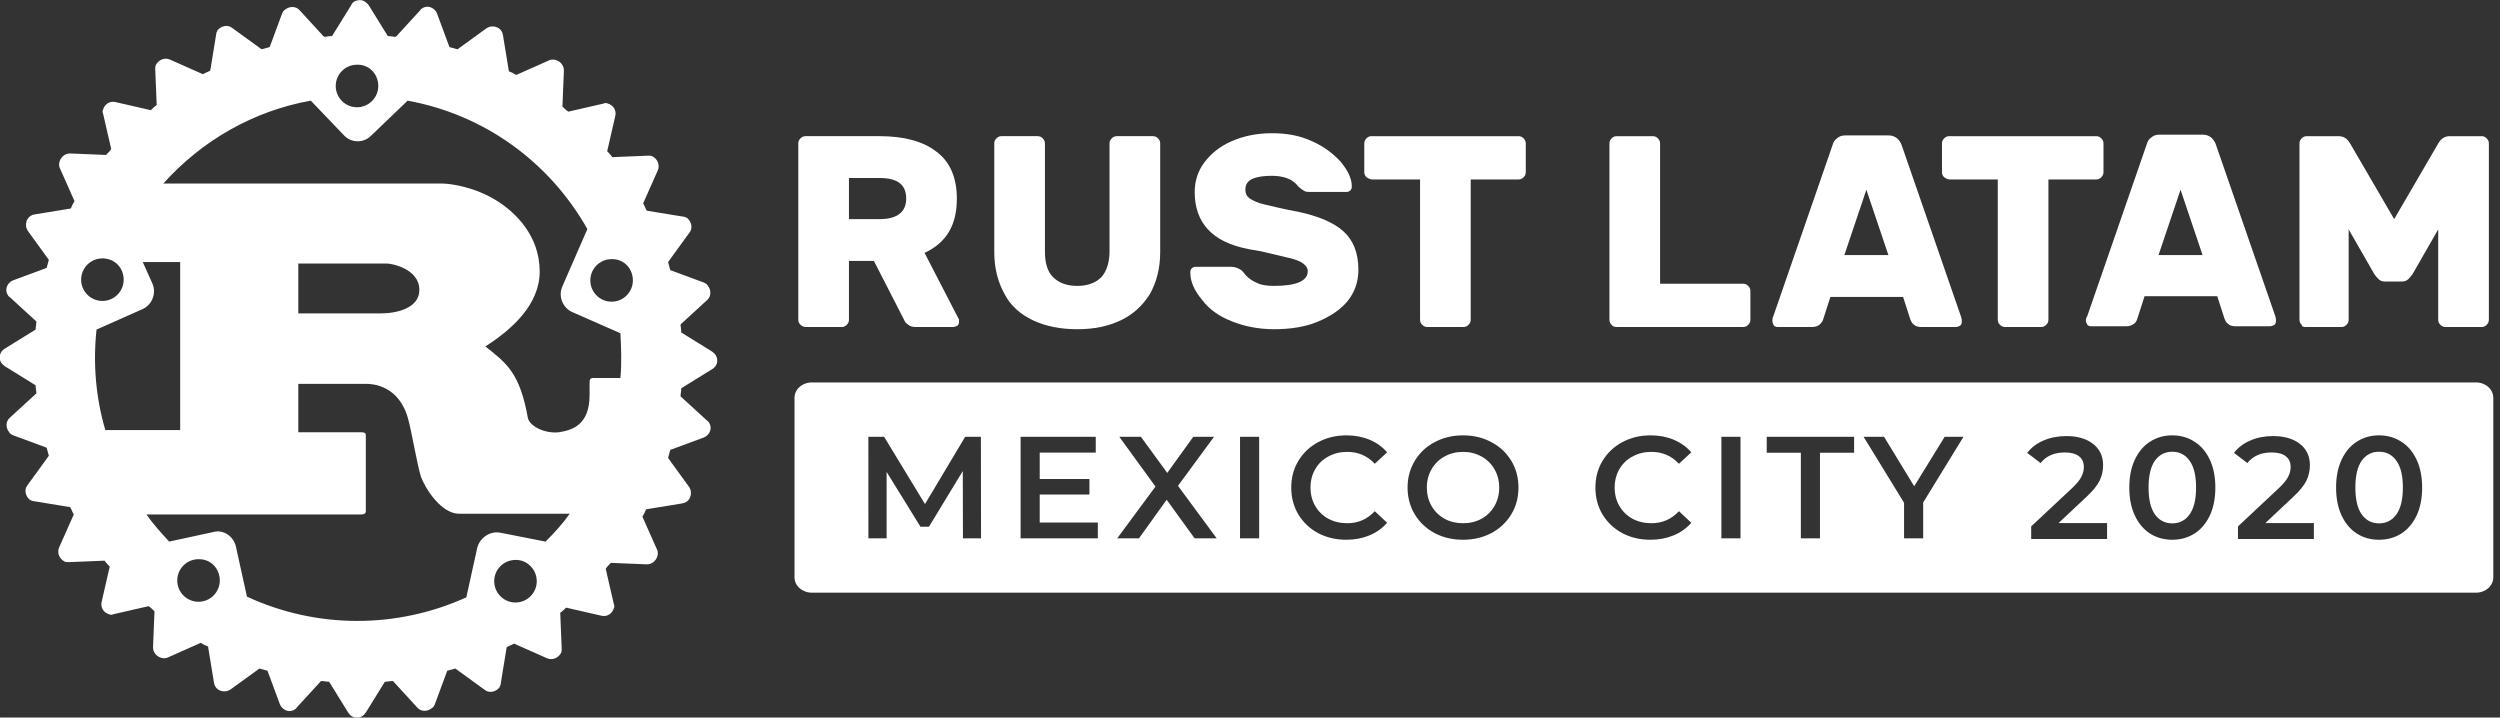 <?xml version="1.0" encoding="UTF-8" standalone="no"?>
<!-- Created with Inkscape (http://www.inkscape.org/) -->

<svg
   xmlns:dc="http://purl.org/dc/elements/1.1/"
   xmlns:cc="http://creativecommons.org/ns#"
   xmlns:rdf="http://www.w3.org/1999/02/22-rdf-syntax-ns#"
   xmlns:svg="http://www.w3.org/2000/svg"
   xmlns="http://www.w3.org/2000/svg"
   xmlns:sodipodi="http://sodipodi.sourceforge.net/DTD/sodipodi-0.dtd"
   xmlns:inkscape="http://www.inkscape.org/namespaces/inkscape"
   width="1023.324"
   height="293.718"
   viewBox="0 0 270.754 77.713"
   version="1.1"
   id="svg8"
   inkscape:version="0.92.4 (5da689c313, 2019-01-14)"
   sodipodi:docname="horizontal_white.svg"
   inkscape:export-filename="/home/jman/tmp/Logo2020/PNG/horizontal_white.png"
   inkscape:export-xdpi="96"
   inkscape:export-ydpi="96">
  <rect x="0" y="0" width="270.754" height="77.713" fill="#333333" stroke="none"/>
  <defs
     id="defs2" />
  <sodipodi:namedview
     id="base"
     pagecolor="#ffffff"
     bordercolor="#666666"
     borderopacity="1.0"
     inkscape:pageopacity="0"
     inkscape:pageshadow="2"
     inkscape:zoom="1.0493441"
     inkscape:cx="674.16277"
     inkscape:cy="203.60012"
     inkscape:document-units="px"
     inkscape:current-layer="g1680"
     inkscape:document-rotation="0"
     showgrid="false"
     borderlayer="true"
     inkscape:showpageshadow="true"
     units="px"
     inkscape:pagecheckerboard="false"
     showguides="true"
     inkscape:window-width="2556"
     inkscape:window-height="1389"
     inkscape:window-x="0"
     inkscape:window-y="24"
     inkscape:window-maximized="0"
     objecttolerance="10"
     guidetolerance="10"
     inkscape:snap-tangential="true"
     inkscape:snap-perpendicular="true"
     fit-margin-top="0"
     fit-margin-left="0"
     fit-margin-right="0"
     fit-margin-bottom="0"
     inkscape:snap-page="true">
    <inkscape:grid
       type="xygrid"
       id="grid10"
       dotted="false"
       originx="-99.013"
       originy="-74.824" />
  </sodipodi:namedview>
  <g
     inkscape:label="Layer 1"
     inkscape:groupmode="layer"
     id="layer1"
     transform="translate(-99.013,-144.463)">
    <g
       id="g1680"
       style="fill:#000000"
       transform="matrix(0.797,0,0,0.797,1062.787,-221.796)">
      <g
         id="g1646-3"
         style="fill:#000000"
         transform="matrix(0.997,0,0,0.997,-3.025,0.446)">
        <path
           class="st8"
           d="m -1112.3,508.9 c -0.1,-0.2 -0.3,-0.3 -0.5,-0.5 l -4.2,-2.6 c 0,-0.4 -0.1,-0.8 -0.1,-1.1 l 3.6,-3.3 c 0.6,-0.5 0.6,-1.4 0.1,-2 -0.1,-0.2 -0.3,-0.3 -0.5,-0.4 l -4.6,-1.7 c -0.1,-0.4 -0.2,-0.7 -0.3,-1.1 l 2.9,-4 c 0.5,-0.6 0.3,-1.5 -0.3,-2 -0.2,-0.1 -0.4,-0.2 -0.6,-0.2 l -4.9,-0.8 c -0.2,-0.3 -0.3,-0.7 -0.5,-1 l 2,-4.5 c 0.3,-0.7 0,-1.5 -0.7,-1.9 -0.2,-0.1 -0.4,-0.1 -0.6,-0.1 l -4.9,0.2 c -0.2,-0.3 -0.5,-0.6 -0.7,-0.8 l 1.1,-4.8 c 0.2,-0.8 -0.3,-1.5 -1,-1.7 -0.2,-0.1 -0.4,-0.1 -0.6,0 l -4.8,1.1 c -0.3,-0.2 -0.6,-0.5 -0.8,-0.7 l 0.2,-4.9 c 0,-0.8 -0.6,-1.4 -1.4,-1.5 -0.2,0 -0.4,0 -0.6,0.1 l -4.5,2 c -0.3,-0.2 -0.7,-0.4 -1,-0.5 l -0.8,-4.9 c -0.1,-0.8 -0.8,-1.3 -1.6,-1.2 -0.2,0 -0.4,0.1 -0.6,0.2 l -4,2.9 c -0.4,-0.1 -0.7,-0.2 -1.1,-0.3 l -1.7,-4.6 c -0.3,-0.7 -1.1,-1.1 -1.8,-0.8 -0.2,0.1 -0.4,0.2 -0.5,0.4 l -3.3,3.6 c -0.4,0 -0.7,-0.1 -1.1,-0.1 l -2.6,-4.2 c -0.3,-0.4 -0.7,-0.7 -1.2,-0.7 -0.5,0 -1,0.2 -1.2,0.7 l -2.6,4.2 c -0.4,0 -0.8,0.1 -1.1,0.1 l -3.3,-3.6 c -0.5,-0.6 -1.4,-0.6 -2,-0.1 -0.2,0.1 -0.3,0.3 -0.4,0.5 l -1.7,4.6 c -0.4,0.1 -0.7,0.2 -1.1,0.3 l -4,-2.9 c -0.6,-0.5 -1.5,-0.3 -2,0.3 -0.1,0.2 -0.2,0.4 -0.2,0.6 l -0.8,4.9 c -0.3,0.2 -0.7,0.3 -1,0.5 l -4.5,-2 c -0.7,-0.3 -1.5,0 -1.9,0.7 -0.1,0.2 -0.1,0.4 -0.1,0.6 l 0.2,4.9 c -0.3,0.2 -0.6,0.5 -0.8,0.7 l -4.8,-1.1 c -0.8,-0.2 -1.5,0.3 -1.7,1 -0.1,0.2 -0.1,0.4 0,0.6 l 1.1,4.8 c -0.2,0.3 -0.5,0.6 -0.7,0.8 l -4.9,-0.2 c -0.8,0 -1.4,0.6 -1.5,1.4 0,0.2 0,0.4 0.1,0.6 l 2,4.5 c -0.2,0.3 -0.4,0.7 -0.5,1 l -4.9,0.8 c -0.8,0.1 -1.3,0.8 -1.2,1.6 0,0.2 0.1,0.4 0.2,0.6 l 2.9,4 c -0.1,0.4 -0.2,0.7 -0.3,1.1 l -4.6,1.7 c -0.7,0.3 -1.1,1.1 -0.8,1.8 0.1,0.2 0.2,0.4 0.4,0.5 l 3.6,3.3 c 0,0.4 -0.1,0.7 -0.1,1.1 l -4.2,2.6 c -0.7,0.4 -0.9,1.3 -0.5,1.9 0.1,0.2 0.3,0.3 0.5,0.5 l 4.2,2.6 c 0,0.4 0.1,0.8 0.1,1.1 l -3.6,3.3 c -0.6,0.5 -0.6,1.4 -0.1,2 0.1,0.2 0.3,0.3 0.5,0.4 l 4.6,1.7 c 0.1,0.4 0.2,0.7 0.3,1.1 l -2.9,4 c -0.5,0.6 -0.3,1.5 0.3,2 0.2,0.1 0.4,0.2 0.6,0.2 l 4.9,0.8 c 0.2,0.3 0.3,0.7 0.5,1 l -2,4.5 c -0.3,0.7 0,1.5 0.7,1.9 0.2,0.1 0.4,0.1 0.6,0.1 l 4.9,-0.2 c 0.2,0.3 0.5,0.6 0.7,0.8 l -1.1,4.8 c -0.2,0.8 0.3,1.5 1,1.7 0.2,0.1 0.4,0.1 0.6,0 l 4.8,-1.1 c 0.3,0.2 0.6,0.5 0.8,0.7 l -0.2,4.9 c 0,0.8 0.6,1.4 1.4,1.5 0.2,0 0.4,0 0.6,-0.1 l 4.5,-2 c 0.3,0.2 0.7,0.4 1,0.5 l 0.8,4.9 c 0.1,0.8 0.8,1.3 1.6,1.2 0.2,0 0.4,-0.1 0.6,-0.2 l 4,-2.9 c 0.4,0.1 0.7,0.2 1.1,0.3 l 1.7,4.6 c 0.3,0.7 1.1,1.1 1.8,0.8 0.2,-0.1 0.4,-0.2 0.5,-0.4 l 3.3,-3.6 c 0.4,0 0.7,0.1 1.1,0.1 l 2.6,4.2 c 0.4,0.7 1.3,0.9 1.9,0.5 0.2,-0.1 0.3,-0.3 0.5,-0.5 l 2.6,-4.2 c 0.4,0 0.7,-0.1 1.1,-0.1 l 3.3,3.6 c 0.5,0.6 1.4,0.6 2,0.1 0.2,-0.1 0.3,-0.3 0.4,-0.5 l 1.7,-4.6 c 0.4,-0.1 0.7,-0.2 1.1,-0.3 l 4,2.9 c 0.6,0.5 1.5,0.3 2,-0.3 0.1,-0.2 0.2,-0.4 0.2,-0.6 l 0.8,-4.9 c 0.3,-0.2 0.7,-0.3 1,-0.5 l 4.5,2 c 0.7,0.3 1.5,0 1.9,-0.7 0.1,-0.2 0.1,-0.4 0.1,-0.6 l -0.2,-4.9 c 0.3,-0.2 0.6,-0.5 0.8,-0.7 l 4.8,1.1 c 0.8,0.2 1.5,-0.3 1.7,-1 0.1,-0.2 0.1,-0.4 0,-0.6 l -1.1,-4.8 c 0.2,-0.3 0.5,-0.6 0.7,-0.8 l 4.9,0.2 c 0.8,0 1.4,-0.6 1.5,-1.4 0,-0.2 0,-0.4 -0.1,-0.6 l -2,-4.5 c 0.2,-0.3 0.4,-0.7 0.5,-1 l 4.9,-0.8 c 0.8,-0.1 1.3,-0.8 1.2,-1.6 0,-0.2 -0.1,-0.4 -0.2,-0.6 l -2.9,-4 c 0.1,-0.4 0.2,-0.7 0.3,-1.1 l 4.6,-1.7 c 0.7,-0.3 1.1,-1.1 0.8,-1.8 -0.1,-0.2 -0.2,-0.4 -0.4,-0.5 l -3.6,-3.3 c 0,-0.4 0.1,-0.7 0.1,-1.1 l 4.2,-2.6 c 0.7,-0.4 0.9,-1.2 0.5,-1.9 z m -13,3.1 h -3.7 c -0.4,0 -0.5,0.2 -0.5,0.6 v 1.7 c 0,4 -2.2,4.8 -4.2,5.1 -1.9,0.2 -3.9,-0.8 -4.2,-1.9 -1.1,-6.2 -2.9,-7.5 -5.8,-9.8 3.6,-2.3 7.4,-5.7 7.4,-10.2 0,-4.9 -3.3,-8 -5.6,-9.5 -3.2,-2.1 -6.7,-2.5 -7.7,-2.5 h -38 c 5.3,-5.9 12.3,-9.9 20.1,-11.3 l 4.5,4.7 c 1,1.1 2.7,1.1 3.7,0.1 l 5,-4.8 c 10.4,1.9 19.3,8.3 24.5,17.5 l -3.4,7.8 c -0.6,1.3 0,2.9 1.3,3.5 l 6.6,2.9 c 0.1,1.9 0.2,4 0,6.1 z m -16.3,21.1 c -1.4,-0.3 -2.8,0.6 -3.2,2 l -1.5,6.8 c -9.5,4.3 -20.4,4.3 -29.9,-0.1 l -1.5,-6.8 c -0.3,-1.4 -1.7,-2.4 -3.1,-2 l -6,1.3 c -1.1,-1.2 -2.2,-2.4 -3.1,-3.7 h 29.3 c 0.3,0 0.6,-0.1 0.6,-0.4 v -10.4 c 0,-0.3 -0.2,-0.4 -0.6,-0.4 h -8.6 v -6.6 h 9.3 c 0.8,0 4.5,0.2 5.7,4.9 0.4,1.4 1.2,6.1 1.7,7.7 0.6,1.7 2.8,5.1 5.2,5.1 h 15.1 c -1,1.4 -2.1,2.6 -3.3,3.8 z m 4.9,6.6 c 0,1.6 -1.3,2.9 -2.9,2.9 -1.6,0 -2.9,-1.3 -2.9,-2.9 0,-1.6 1.3,-2.9 2.9,-2.9 0,0 0.1,0 0.1,0 1.5,0 2.8,1.3 2.8,2.9 z m -43.2,-0.1 c 0,1.6 -1.3,2.9 -2.9,2.9 -1.6,0 -2.9,-1.3 -2.9,-2.9 0,-1.6 1.3,-2.9 2.9,-2.9 0,0 0.1,0 0.1,0 1.6,0 2.8,1.3 2.8,2.9 z m -15.6,-20.5 c -1.3,-4.4 -1.7,-9.1 -1.2,-13.7 l 6.3,-2.8 c 1.3,-0.6 1.9,-2.2 1.3,-3.5 l -1.3,-2.9 h 5.1 v 22.9 z m -0.4,-23.4 c 0,0 0,0 0,0 1.7,0 2.9,1.3 2.9,2.9 0,1.6 -1.3,2.9 -2.9,2.9 -1.6,0 -2.9,-1.3 -2.9,-2.9 0,-1.6 1.3,-2.9 2.9,-2.9 z m 26.7,7.5 v -6.8 h 12.1 c 0.6,0 4.4,0.7 4.4,3.6 0,2.4 -2.9,3.2 -5.3,3.2 z m 5.1,-31 c 0,-1.6 1.3,-2.9 2.9,-2.9 0,0 0.1,0 0.1,0 1.6,0 2.8,1.3 2.8,2.9 0,1.6 -1.3,2.9 -2.9,2.9 -1.6,0 -2.9,-1.3 -2.9,-2.9 z m 37.6,29.4 c -1.6,0 -2.9,-1.3 -2.9,-2.9 0,-1.6 1.3,-2.9 2.9,-2.9 0,0 0.1,0 0.1,0 1.6,0 2.8,1.3 2.8,2.9 0,1.6 -1.3,2.9 -2.9,2.9 z m -66.3,39.7 c 0,0 0.1,0 0.1,0 z"
           id="path1644-6"
           inkscape:connector-curvature="0"
           style="fill:#ffffff" />
      </g>
      <path
         class="st8"
         d="m -1099.776,503.984 h 4.888 c 0.3,0 0.498,-0.1 0.698,-0.299 0.198,-0.199 0.3,-0.399 0.3,-0.698 v -7.98 h 3.391 l 4.09,7.98 c 0.1,0.299 0.3,0.499 0.599,0.698 0.198,0.199 0.598,0.299 0.997,0.299 h 5.087 c 0.198,0 0.399,-0.1 0.599,-0.199 0.198,-0.199 0.198,-0.399 0.198,-0.598 0,-0.1 0,-0.299 -0.1,-0.399 l -4.588,-8.878 c 2.993,-1.396 4.389,-3.79 4.389,-7.381 0,-2.793 -0.898,-4.987 -2.793,-6.384 -1.795,-1.397 -4.389,-2.095 -7.681,-2.095 h -10.075 c -0.3,0 -0.499,0.1 -0.698,0.299 -0.198,0.199 -0.3,0.399 -0.3,0.698 v 23.94 c 0,0.299 0.1,0.499 0.3,0.698 0.198,0.199 0.499,0.299 0.698,0.299 z m 5.885,-20.249 h 4.189 c 2.394,0 3.591,0.898 3.591,2.793 0,1.795 -1.197,2.793 -3.591,2.793 h -4.189 z"
         id="path1648-7"
         inkscape:connector-curvature="0"
         style="fill:#ffffff;stroke-width:0.997" />
      <path
         class="st8"
         d="m -1068.853,503.086 c 1.696,0.798 3.691,1.197 5.985,1.197 2.294,0 4.189,-0.399 5.885,-1.197 1.696,-0.798 2.992,-1.995 3.99,-3.591 0.898,-1.596 1.396,-3.491 1.396,-5.686 v -14.763 c 0,-0.299 -0.1,-0.499 -0.3,-0.698 -0.198,-0.199 -0.399,-0.299 -0.698,-0.299 h -4.888 c -0.3,0 -0.499,0.1 -0.698,0.299 -0.198,0.199 -0.3,0.399 -0.3,0.698 v 14.663 c 0,1.496 -0.399,2.693 -1.097,3.491 -0.798,0.798 -1.895,1.197 -3.292,1.197 -1.397,0 -2.494,-0.399 -3.292,-1.197 -0.798,-0.798 -1.097,-1.995 -1.097,-3.491 v -14.663 c 0,-0.299 -0.1,-0.499 -0.3,-0.698 -0.198,-0.199 -0.399,-0.299 -0.698,-0.299 h -4.888 c -0.3,0 -0.499,0.1 -0.698,0.299 -0.198,0.199 -0.3,0.399 -0.3,0.698 v 14.763 c 0,2.195 0.499,4.09 1.397,5.686 0.798,1.596 2.194,2.793 3.89,3.591 z"
         id="path1650-5"
         inkscape:connector-curvature="0"
         style="fill:#ffffff;stroke-width:0.997" />
      <path
         class="st8"
         d="m -1041.921,503.186 c 1.696,0.698 3.691,1.097 5.786,1.097 2.195,0 4.189,-0.299 5.885,-0.997 1.696,-0.698 3.092,-1.596 4.09,-2.793 0.998,-1.197 1.496,-2.693 1.496,-4.289 0,-2.294 -0.698,-3.99 -1.995,-5.187 -1.297,-1.197 -3.392,-2.095 -6.184,-2.693 -2.195,-0.399 -3.691,-0.798 -4.589,-0.998 -0.898,-0.199 -1.496,-0.499 -1.995,-0.798 -0.399,-0.299 -0.598,-0.698 -0.598,-1.197 0,-0.698 0.3,-1.197 0.997,-1.496 0.698,-0.299 1.596,-0.399 2.593,-0.399 0.798,0 1.396,0.1 1.995,0.299 0.599,0.199 0.998,0.499 1.297,0.798 0.3,0.299 0.399,0.499 0.499,0.499 0.198,0.199 0.499,0.399 0.698,0.499 0.201,0.1 0.499,0.1 0.798,0.1 h 4.888 c 0.198,0 0.399,-0.1 0.499,-0.199 0.198,-0.199 0.198,-0.399 0.198,-0.598 0,-1.097 -0.599,-2.195 -1.496,-3.292 -0.998,-1.097 -2.294,-2.095 -3.89,-2.793 -1.696,-0.798 -3.491,-1.097 -5.486,-1.097 -2.095,0 -3.89,0.399 -5.486,1.097 -1.596,0.698 -2.793,1.696 -3.691,2.893 -0.898,1.197 -1.297,2.593 -1.297,3.99 0,2.095 0.599,3.791 1.796,5.087 1.197,1.297 2.993,2.195 5.586,2.693 l 1.696,0.299 c 1.696,0.399 2.993,0.698 3.791,0.898 0.798,0.199 1.396,0.399 1.796,0.698 0.399,0.299 0.698,0.599 0.698,1.097 0,1.297 -1.496,1.995 -4.588,1.995 -0.898,0 -1.696,-0.1 -2.294,-0.399 -0.698,-0.299 -1.097,-0.599 -1.496,-0.998 -0.3,-0.399 -0.499,-0.599 -0.599,-0.698 -0.399,-0.299 -0.898,-0.499 -1.396,-0.499 h -4.888 c -0.198,0 -0.399,0.1 -0.498,0.199 -0.198,0.199 -0.198,0.399 -0.198,0.599 0,1.297 0.599,2.494 1.596,3.691 0.897,1.197 2.194,2.195 3.99,2.893 z"
         id="path1652-3"
         inkscape:connector-curvature="0"
         style="fill:#ffffff;stroke-width:0.997" />
      <path
         class="st8"
         d="m -1022.769,483.934 h 6.484 v 19.052 c 0,0.299 0.1,0.499 0.3,0.698 0.198,0.199 0.399,0.299 0.698,0.299 h 4.888 c 0.3,0 0.499,-0.1 0.698,-0.299 0.198,-0.199 0.3,-0.399 0.3,-0.698 v -19.052 h 6.484 c 0.3,0 0.499,-0.1 0.698,-0.299 0.198,-0.199 0.3,-0.399 0.3,-0.698 v -3.89 c 0,-0.299 -0.1,-0.499 -0.3,-0.698 -0.198,-0.199 -0.399,-0.299 -0.698,-0.299 h -19.95 c -0.3,0 -0.499,0.1 -0.698,0.299 -0.198,0.199 -0.3,0.399 -0.3,0.698 v 3.89 c 0,0.299 0.1,0.499 0.3,0.698 0.3,0.199 0.599,0.299 0.798,0.299 z"
         id="path1654-5"
         inkscape:connector-curvature="0"
         style="fill:#ffffff;stroke-width:0.997" />
      <path
         class="st8"
         d="m -989.552,503.984 h 17.157 c 0.3,0 0.499,-0.1 0.698,-0.299 0.198,-0.199 0.3,-0.399 0.3,-0.698 v -3.89 c 0,-0.299 -0.099,-0.499 -0.3,-0.698 -0.201,-0.199 -0.399,-0.299 -0.698,-0.299 h -11.272 v -19.052 c 0,-0.299 -0.099,-0.499 -0.3,-0.698 -0.198,-0.199 -0.399,-0.299 -0.698,-0.299 h -4.888 c -0.3,0 -0.499,0.1 -0.698,0.299 -0.198,0.199 -0.3,0.399 -0.3,0.698 v 23.94 c 0,0.299 0.099,0.499 0.3,0.698 0.099,0.199 0.399,0.299 0.698,0.299 z"
         id="path1656-6"
         inkscape:connector-curvature="0"
         style="fill:#ffffff;stroke-width:0.997" />
      <path
         class="st8"
         d="m -967.707,503.984 h 4.688 c 0.399,0 0.698,-0.1 0.998,-0.299 0.198,-0.199 0.399,-0.399 0.499,-0.698 l 0.998,-3.092 h 9.875 l 0.997,3.092 c 0.099,0.199 0.198,0.499 0.499,0.698 0.201,0.199 0.599,0.299 0.998,0.299 h 4.688 c 0.198,0 0.399,-0.1 0.599,-0.199 0.198,-0.199 0.198,-0.399 0.198,-0.598 0,-0.1 0,-0.299 -0.099,-0.598 l -8.08,-23.341 c -0.099,-0.299 -0.3,-0.599 -0.599,-0.898 -0.3,-0.199 -0.599,-0.399 -1.097,-0.399 h -5.985 c -0.399,0 -0.798,0.1 -1.097,0.399 -0.3,0.199 -0.499,0.499 -0.599,0.898 l -8.08,23.341 c -0.099,0.199 -0.099,0.399 -0.099,0.598 0,0.199 0.099,0.399 0.198,0.598 0.099,0.1 0.3,0.199 0.499,0.199 z m 12.07,-18.653 2.993,8.878 h -5.985 z"
         id="path1658-2"
         inkscape:connector-curvature="0"
         style="fill:#ffffff;stroke-width:0.997" />
      <path
         class="st8"
         d="m -944.266,483.934 h 6.484 v 19.052 c 0,0.299 0.099,0.499 0.3,0.698 0.198,0.199 0.399,0.299 0.698,0.299 h 4.888 c 0.3,0 0.499,-0.1 0.698,-0.299 0.198,-0.199 0.3,-0.399 0.3,-0.698 v -19.052 h 6.484 c 0.3,0 0.499,-0.1 0.698,-0.299 0.198,-0.199 0.3,-0.399 0.3,-0.698 v -3.89 c 0,-0.299 -0.099,-0.499 -0.3,-0.698 -0.198,-0.199 -0.399,-0.299 -0.698,-0.299 h -19.95 c -0.3,0 -0.499,0.1 -0.698,0.299 -0.201,0.199 -0.3,0.399 -0.3,0.698 v 3.89 c 0,0.299 0.099,0.499 0.3,0.698 0.3,0.199 0.499,0.299 0.798,0.299 z"
         id="path1660-9"
         inkscape:connector-curvature="0"
         style="fill:#ffffff;stroke-width:0.997" />
      <path
         class="st8"
         d="m -925.812,503.086 c 0,0.199 0.099,0.399 0.198,0.598 0.201,0.199 0.399,0.199 0.599,0.199 h 4.688 c 0.399,0 0.699,-0.1 0.998,-0.299 0.3,-0.199 0.399,-0.399 0.499,-0.698 l 0.997,-3.092 h 9.875 l 0.998,3.092 c 0.099,0.199 0.198,0.499 0.499,0.698 0.198,0.199 0.599,0.299 0.997,0.299 h 4.688 c 0.198,0 0.399,-0.1 0.599,-0.199 0.198,-0.199 0.198,-0.399 0.198,-0.598 0,-0.1 0,-0.299 -0.099,-0.599 l -8.08,-23.342 c -0.099,-0.299 -0.3,-0.598 -0.599,-0.898 -0.3,-0.199 -0.599,-0.399 -1.097,-0.399 h -5.985 c -0.399,0 -0.798,0.1 -1.097,0.399 -0.3,0.199 -0.499,0.499 -0.599,0.898 l -8.08,23.342 c -0.198,0.299 -0.198,0.499 -0.198,0.599 z m 12.868,-17.756 2.992,8.878 h -5.985 z"
         id="path1662-1"
         inkscape:connector-curvature="0"
         style="fill:#ffffff;stroke-width:0.997" />
      <path
         class="st8"
         d="m -895.987,503.984 h 4.888 c 0.3,0 0.499,-0.1 0.698,-0.299 0.198,-0.199 0.3,-0.399 0.3,-0.698 v -12.269 l 3.491,6.085 c 0.198,0.299 0.399,0.499 0.599,0.698 0.198,0.199 0.499,0.299 0.798,0.299 h 2.394 c 0.3,0 0.599,-0.1 0.798,-0.299 0.198,-0.199 0.399,-0.399 0.599,-0.698 l 3.491,-6.085 v 12.269 c 0,0.299 0.099,0.499 0.3,0.698 0.198,0.199 0.399,0.299 0.698,0.299 h 4.888 c 0.3,0 0.499,-0.1 0.698,-0.299 0.198,-0.199 0.3,-0.399 0.3,-0.698 v -23.94 c 0,-0.299 -0.099,-0.499 -0.3,-0.698 -0.201,-0.199 -0.399,-0.299 -0.698,-0.299 h -4.289 c -0.698,0 -1.197,0.299 -1.596,0.997 l -5.985,10.274 -5.985,-10.274 c -0.399,-0.698 -0.898,-0.997 -1.596,-0.997 h -4.289 c -0.3,0 -0.499,0.1 -0.698,0.299 -0.198,0.199 -0.3,0.399 -0.3,0.698 v 23.94 c 0,0.299 0.099,0.499 0.3,0.698 0,0.199 0.198,0.299 0.499,0.299 z"
         id="path1664-2"
         inkscape:connector-curvature="0"
         style="fill:#ffffff;stroke-width:0.997" />
      <path
         inkscape:connector-curvature="0"
         style="display:inline;fill:#ffffff;stroke-width:0.222"
         d="m -1098.945,511.517 c -1.299,0 -2.345,0.935 -2.345,2.096 v 24.373 c 0,1.161 1.046,2.096 2.345,2.096 h 226.156 c 1.299,0 2.345,-0.935 2.345,-2.096 v -24.373 c 0,-1.161 -1.046,-2.096 -2.345,-2.096 z m 72.65,7.189 c 1.146,0 2.192,0.197 3.138,0.591 0.946,0.394 1.746,0.965 2.399,1.714 l -1.679,1.557 c -1.013,-1.077 -2.259,-1.616 -3.738,-1.616 -0.959,0 -1.819,0.21 -2.578,0.631 -0.759,0.407 -1.352,0.978 -1.779,1.714 -0.426,0.736 -0.64,1.57 -0.64,2.502 0,0.933 0.213,1.767 0.64,2.502 0.426,0.736 1.019,1.314 1.779,1.734 0.759,0.407 1.619,0.611 2.578,0.611 1.479,0 2.725,-0.545 3.738,-1.635 l 1.679,1.576 c -0.653,0.749 -1.459,1.32 -2.418,1.714 -0.946,0.394 -1.992,0.591 -3.138,0.591 -1.413,0 -2.692,-0.302 -3.837,-0.906 -1.133,-0.617 -2.026,-1.465 -2.679,-2.542 -0.64,-1.077 -0.959,-2.292 -0.959,-3.645 0,-1.353 0.326,-2.568 0.979,-3.645 0.653,-1.077 1.546,-1.918 2.678,-2.522 1.146,-0.617 2.425,-0.926 3.838,-0.926 z m 15.847,0 c 1.426,0 2.712,0.309 3.858,0.926 1.146,0.604 2.046,1.445 2.698,2.522 0.653,1.077 0.98,2.292 0.98,3.645 0,1.353 -0.327,2.568 -0.98,3.645 -0.653,1.077 -1.552,1.924 -2.698,2.542 -1.146,0.604 -2.432,0.906 -3.858,0.906 -1.426,0 -2.712,-0.302 -3.858,-0.906 -1.146,-0.617 -2.045,-1.465 -2.698,-2.542 -0.653,-1.09 -0.979,-2.305 -0.979,-3.645 0,-1.34 0.326,-2.548 0.979,-3.626 0.653,-1.09 1.552,-1.937 2.698,-2.542 1.146,-0.617 2.432,-0.926 3.858,-0.926 z m 25.484,0 c 1.146,0 2.192,0.197 3.138,0.591 0.946,0.394 1.746,0.965 2.399,1.714 l -1.679,1.557 c -1.013,-1.077 -2.259,-1.616 -3.738,-1.616 -0.959,0 -1.819,0.21 -2.578,0.631 -0.759,0.407 -1.352,0.978 -1.779,1.714 -0.426,0.736 -0.64,1.57 -0.64,2.502 0,0.933 0.213,1.767 0.64,2.502 0.426,0.736 1.019,1.314 1.779,1.734 0.76,0.407 1.619,0.611 2.578,0.611 1.479,0 2.725,-0.545 3.738,-1.635 l 1.679,1.576 c -0.653,0.749 -1.459,1.32 -2.418,1.714 -0.946,0.394 -1.992,0.591 -3.138,0.591 -1.413,0 -2.692,-0.302 -3.837,-0.906 -1.133,-0.617 -2.026,-1.465 -2.679,-2.542 -0.64,-1.077 -0.959,-2.292 -0.959,-3.645 0,-1.353 0.326,-2.568 0.979,-3.645 0.653,-1.077 1.546,-1.918 2.678,-2.522 1.146,-0.617 2.425,-0.926 3.838,-0.926 z m 70.891,0 c 1.119,0 2.119,0.283 2.998,0.847 0.893,0.552 1.592,1.366 2.099,2.443 0.506,1.064 0.76,2.332 0.76,3.803 0,1.471 -0.253,2.745 -0.76,3.823 -0.506,1.064 -1.206,1.878 -2.099,2.443 -0.879,0.552 -1.879,0.828 -2.998,0.828 -1.119,0 -2.119,-0.276 -2.998,-0.828 -0.879,-0.565 -1.572,-1.379 -2.078,-2.443 -0.506,-1.077 -0.76,-2.351 -0.76,-3.823 0,-1.471 0.253,-2.739 0.76,-3.803 0.506,-1.077 1.199,-1.891 2.078,-2.443 0.879,-0.565 1.879,-0.847 2.998,-0.847 z m 28.1,0 c 1.119,0 2.119,0.283 2.998,0.847 0.893,0.552 1.592,1.366 2.099,2.443 0.506,1.064 0.76,2.332 0.76,3.803 10e-6,1.471 -0.253,2.745 -0.76,3.823 -0.506,1.064 -1.206,1.878 -2.099,2.443 -0.879,0.552 -1.879,0.828 -2.998,0.828 -1.119,0 -2.119,-0.276 -2.998,-0.828 -0.879,-0.565 -1.573,-1.379 -2.079,-2.443 -0.506,-1.077 -0.759,-2.351 -0.759,-3.823 0,-1.471 0.253,-2.739 0.759,-3.803 0.506,-1.077 1.199,-1.891 2.079,-2.443 0.879,-0.565 1.879,-0.847 2.998,-0.847 z m -42.491,0.098 c 1.519,0 2.732,0.355 3.638,1.064 0.906,0.709 1.359,1.675 1.359,2.897 0,0.749 -0.16,1.451 -0.48,2.108 -0.32,0.657 -0.933,1.406 -1.839,2.246 l -3.738,3.507 h 6.596 v 2.168 h -10.313 v -1.714 l 5.556,-5.202 c 0.626,-0.591 1.046,-1.103 1.26,-1.537 0.226,-0.447 0.34,-0.887 0.34,-1.32 0,-0.644 -0.22,-1.136 -0.66,-1.478 -0.44,-0.342 -1.086,-0.512 -1.939,-0.512 -1.426,0 -2.518,0.479 -3.278,1.438 l -1.819,-1.379 c 0.546,-0.722 1.279,-1.281 2.199,-1.675 0.933,-0.407 1.972,-0.611 3.118,-0.611 z m 28.1,0 c 1.519,0 2.732,0.355 3.638,1.064 0.906,0.709 1.359,1.675 1.359,2.897 0,0.749 -0.16,1.451 -0.48,2.108 -0.32,0.657 -0.933,1.406 -1.839,2.246 l -3.738,3.507 h 6.596 v 2.168 h -10.314 v -1.714 l 5.557,-5.202 c 0.626,-0.591 1.046,-1.103 1.259,-1.537 0.227,-0.447 0.34,-0.887 0.34,-1.32 0,-0.644 -0.22,-1.136 -0.66,-1.478 -0.44,-0.342 -1.086,-0.512 -1.939,-0.512 -1.426,0 -2.518,0.479 -3.278,1.438 l -1.819,-1.379 c 0.546,-0.722 1.28,-1.281 2.199,-1.675 0.933,-0.407 1.972,-0.611 3.118,-0.611 z m -190.889,0.099 h 2.139 l 5.557,9.142 5.457,-9.142 h 2.138 l 0.019,13.792 h -2.459 l -0.019,-9.142 -4.597,7.566 h -1.159 l -4.597,-7.448 v 9.024 h -2.478 z m 20.686,0 h 10.213 v 2.148 h -7.615 v 3.586 h 6.756 v 2.108 h -6.756 v 3.803 h 7.895 v 2.147 h -10.493 z m 13.412,0 h 2.938 l 3.578,4.906 3.538,-4.906 h 2.818 l -4.897,6.66 5.257,7.133 h -2.999 l -3.797,-5.241 -3.758,5.241 h -2.958 l 5.197,-7.034 z m 16.406,0 h 2.599 v 13.792 h -2.599 z m 65.41,0 h 2.598 v 13.792 h -2.598 z m 6.161,0 h 11.873 v 2.167 h -4.637 v 11.625 h -2.599 v -11.625 h -4.637 z m 13.165,0 h 2.779 l 4.097,6.719 4.138,-6.719 h 2.558 l -5.476,8.926 v 4.867 h -2.599 v -4.827 z m 41.941,2.03 c -0.986,0 -1.772,0.407 -2.359,1.221 -0.573,0.814 -0.86,2.03 -0.86,3.645 0,1.616 0.287,2.831 0.86,3.645 0.586,0.814 1.373,1.221 2.359,1.221 0.999,0 1.785,-0.407 2.358,-1.221 0.586,-0.814 0.879,-2.029 0.879,-3.645 0,-1.616 -0.293,-2.831 -0.879,-3.645 -0.573,-0.814 -1.359,-1.221 -2.358,-1.221 z m 28.1,0 c -0.986,0 -1.772,0.407 -2.358,1.221 -0.573,0.814 -0.86,2.03 -0.86,3.645 0,1.616 0.287,2.831 0.86,3.645 0.586,0.814 1.372,1.221 2.358,1.221 0.999,0 1.786,-0.407 2.359,-1.221 0.586,-0.814 0.879,-2.029 0.879,-3.645 0,-1.616 -0.293,-2.831 -0.879,-3.645 -0.573,-0.814 -1.359,-1.221 -2.359,-1.221 z m -124.475,0.02 c -0.933,0 -1.772,0.21 -2.518,0.631 -0.746,0.407 -1.333,0.985 -1.759,1.734 -0.426,0.736 -0.64,1.563 -0.64,2.483 0,0.92 0.213,1.754 0.64,2.502 0.426,0.736 1.013,1.314 1.759,1.734 0.746,0.407 1.585,0.611 2.518,0.611 0.933,0 1.772,-0.203 2.519,-0.611 0.746,-0.42 1.332,-0.999 1.759,-1.734 0.426,-0.749 0.64,-1.583 0.64,-2.502 0,-0.92 -0.213,-1.747 -0.64,-2.483 -0.426,-0.749 -1.012,-1.326 -1.759,-1.734 -0.746,-0.42 -1.586,-0.631 -2.519,-0.631 z"
         id="rect3732"
         inkscape:export-xdpi="96"
         inkscape:export-ydpi="96" />
    </g>
  </g>
</svg>
